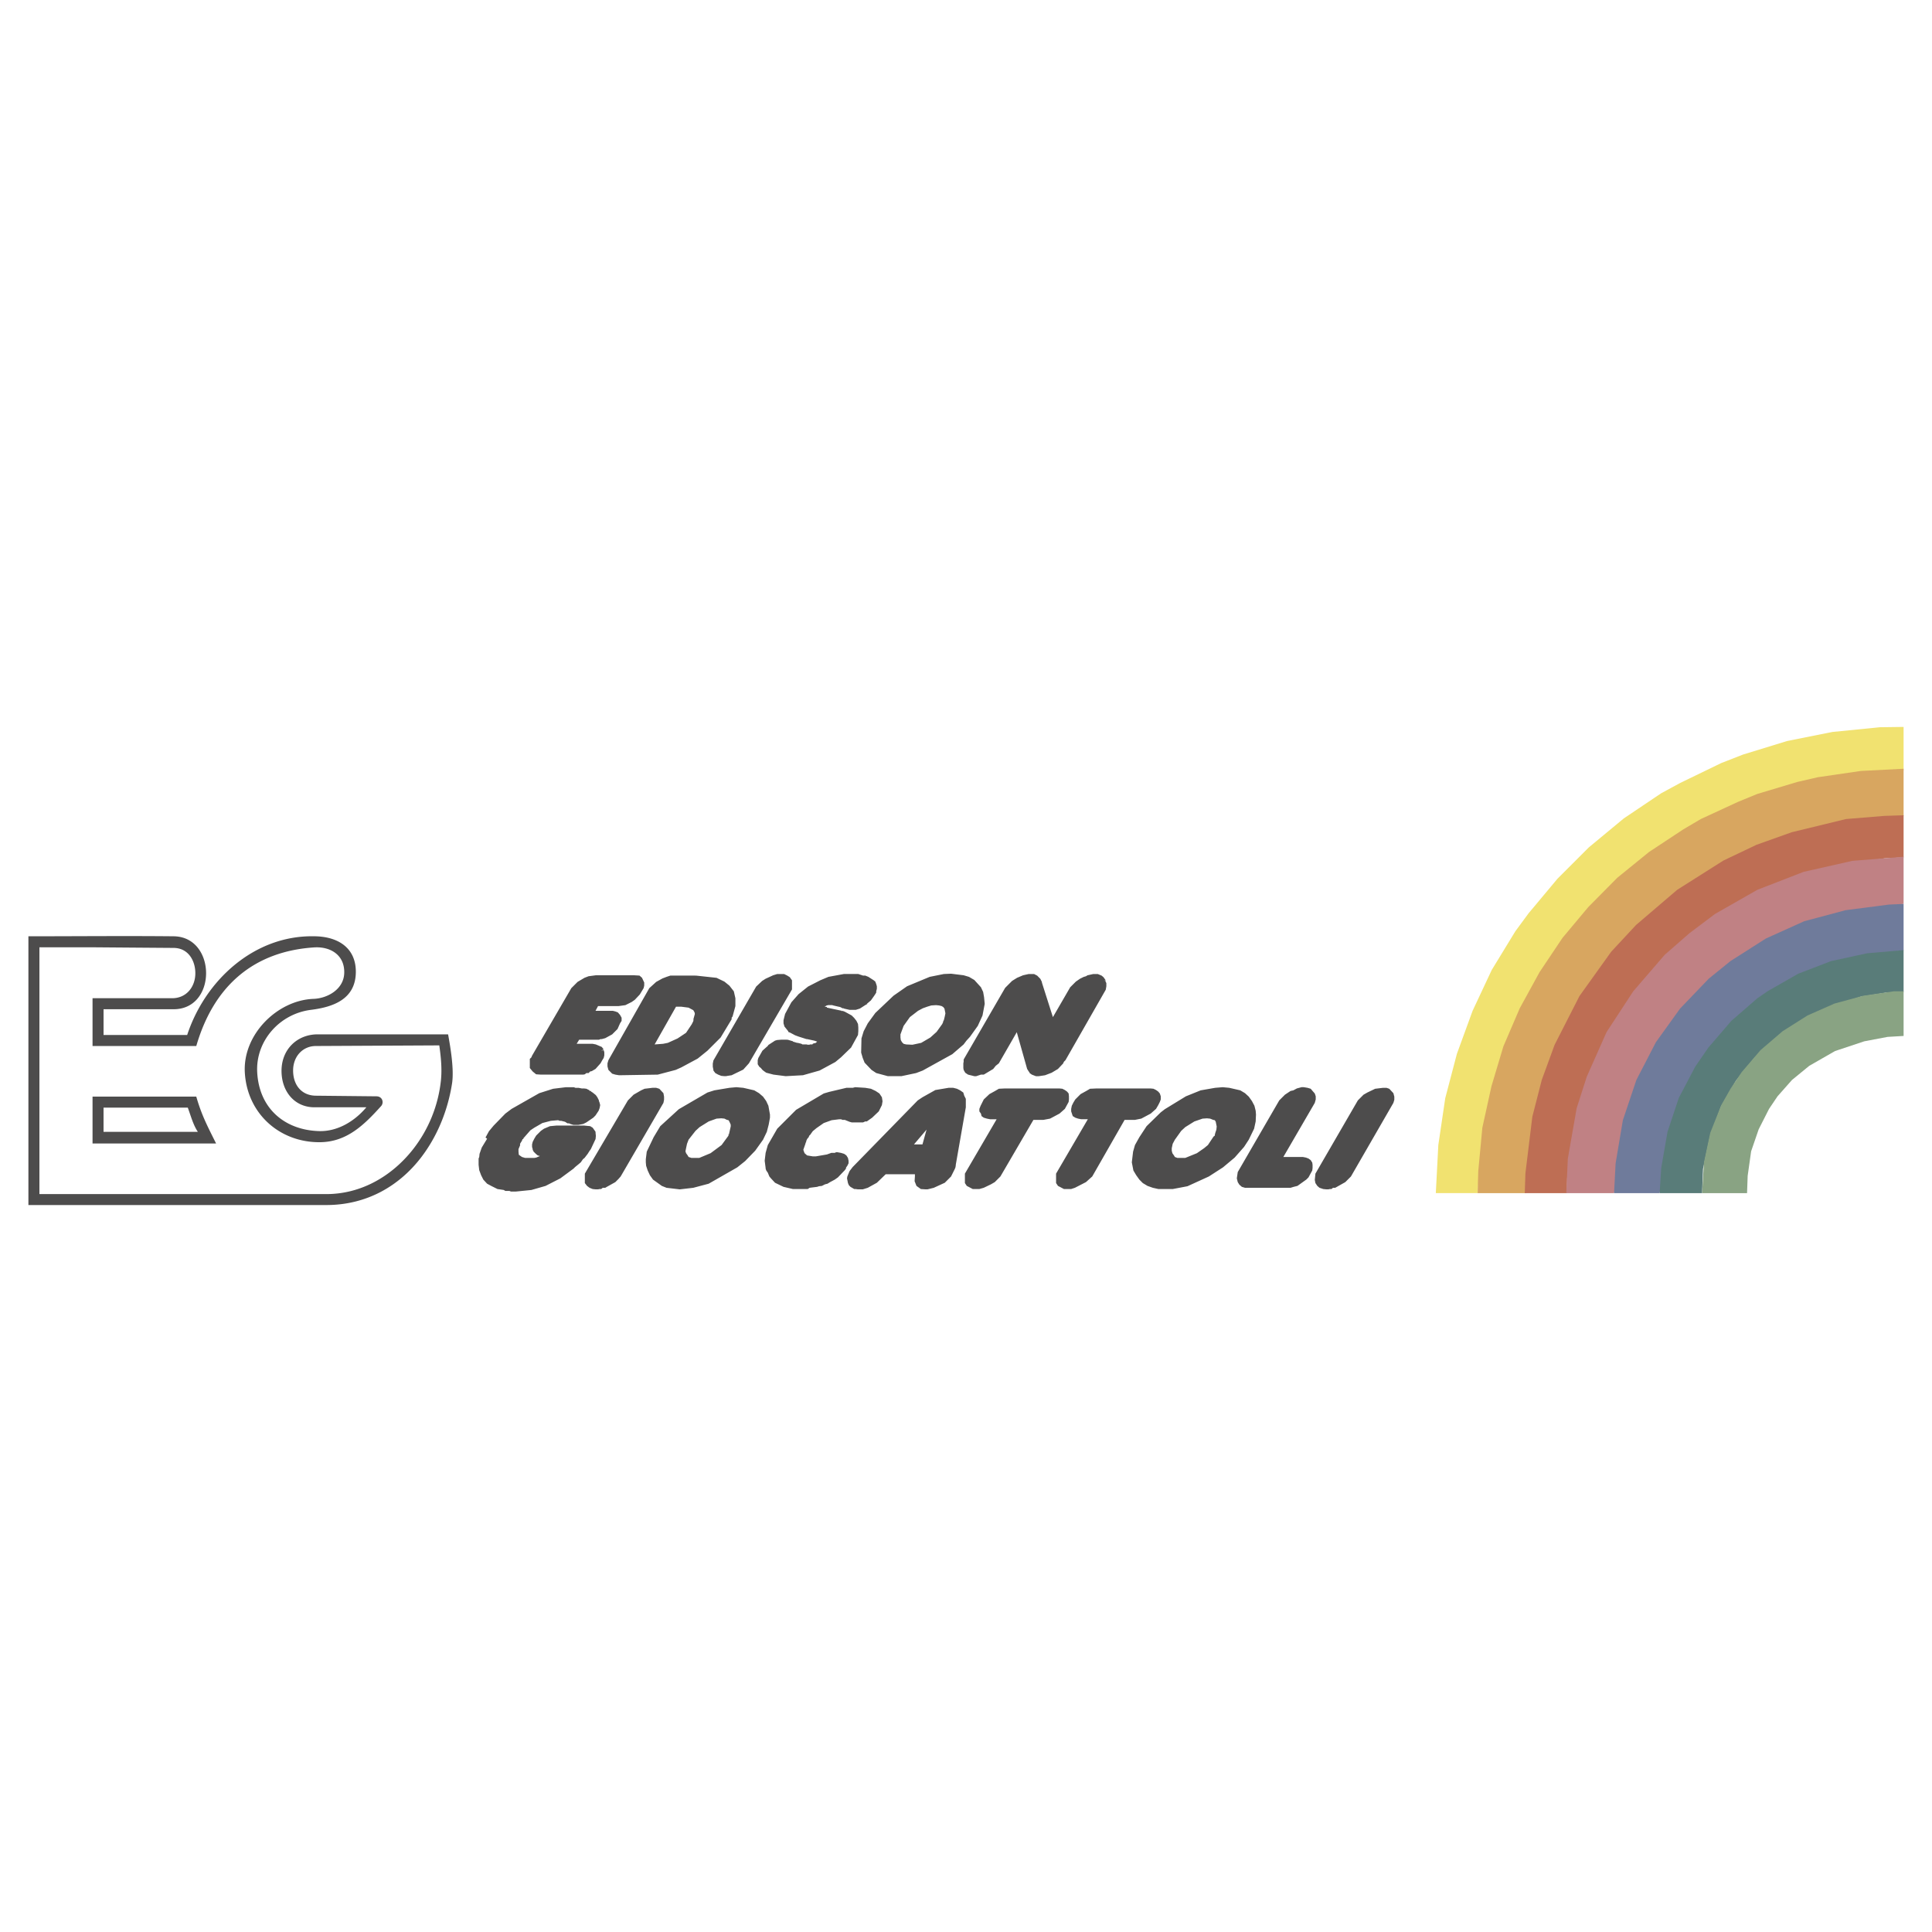 <svg xmlns="http://www.w3.org/2000/svg" width="2500" height="2500" viewBox="0 0 192.756 192.756"><g fill-rule="evenodd" clip-rule="evenodd"><path fill="#fff" d="M0 0h192.756v192.756H0V0z"/><path d="M9.233 94.512c2.697.021 5.395.043 8.092.062 1.522.011 2.204 1.369 2.162 2.634-.042 1.264-.885 2.385-2.319 2.385H9.233v4.766h10.351c1.78-6.133 5.851-9.443 11.74-9.835 1.676-.112 3.086.788 3.02 2.576-.06 1.613-1.677 2.506-3.062 2.557-3.607.131-7.067 3.547-6.856 7.34.229 4.119 3.489 7 7.502 6.961 2.663-.025 4.383-1.703 6.097-3.605.296-.33.148-.967-.47-.973l-6.053-.062c-1.401-.016-2.258-1.049-2.258-2.514 0-1.432.984-2.436 2.258-2.443l12.326-.062c.163 1.145.281 2.316.166 3.469a13.445 13.445 0 0 1-2.795 6.91c-2.076 2.635-5.125 4.457-8.646 4.457H3.933V94.512h5.3zm8.092 6.179h-6.994v2.57h8.343c1.811-5.502 6.721-9.952 12.632-9.848 2.444 0 4.253 1.189 4.194 3.65-.062 2.645-2.28 3.414-4.469 3.689-3.16.396-5.525 3.123-5.371 6.203.186 3.721 2.849 5.82 6.21 5.895 1.848.041 3.536-1.012 4.681-2.375h-5.175c-1.995 0-3.289-1.582-3.289-3.635 0-2.168 1.582-3.643 3.603-3.643h13.016c.252 1.389.607 3.52.394 4.898-.419 2.707-1.485 5.303-3.102 7.402-2.172 2.82-5.396 4.73-9.445 4.73H2.834V93.414c4.83 0 9.661-.049 14.49 0 2.222.023 3.279 1.969 3.236 3.781-.041 1.813-1.139 3.496-3.235 3.496zm2.258 8.719H9.233v4.674h12.326c-.885-1.772-1.457-2.859-1.976-4.674zm-.847 1.098H10.33v2.416h9.409c-.467-.703-.685-1.551-1.003-2.416zM103.168 97.178h-.533l-.564.125-.596.252-.502.312-.689.691-4.015 6.932-.125.219v.219l-.031.158v.471l.031.188.157.281.282.189.627.156h.188l.471-.156h.283l.941-.564.25-.314.314-.25 1.787-3.105 1.035 3.67.062.094.094.156.062.062.031.096.221.156.408.156h.281l.627-.094.66-.252.627-.375.533-.564v-.062l.062-.064v-.031l.156-.156 4.016-7.025.062-.346v-.312l-.127-.283-.156.062.221-.062-.221-.312-.188-.158-.377-.156h-.471l-.564.125-.156.096-.219.062-.377.188-.408.283-.564.564-1.725 2.979-1.098-3.449v-.062l-.158-.314-.312-.314-.313-.162zm-4.986 2.32l-.094-.533-.221-.469-.658-.723-.533-.312-.533-.158-1.254-.156-.722.031-1.411.283-2.258.939-1.349.941-1.819 1.725-.753 1.035-.408.785-.22.721-.031 1.412.156.533.188.471.69.721.471.314 1.16.312h1.349l1.474-.312.659-.252 2.948-1.631 1.129-.973.283-.377.345-.375.785-1.098.471-1.035.219-1.16-.063-.659zm37.855 9.723l-.564.566-4.234 7.307-.062.627.062.314.189.283.219.188.377.125.314.031h.188l.156-.031h.156l.158-.125h.219l1.004-.564.564-.564 4.234-7.34.094-.312v-.314l-.094-.346-.408-.439-.281-.094h-.346l-.783.094-.785.377-.377.217zm-4.766.47v-.312l-.096-.283-.156.062.156-.062-.219-.25-.188-.221-.314-.094-.377-.062h-.219l-.471.125-.346.189-.281.062-.564.375-.564.566-4.141 7.15-.094.627.094.377.156.25.252.221.312.094h4.549l.312-.094.377-.094.879-.629.219-.219.377-.689.031-.252v-.312l-.031-.221-.156-.25-.221-.158-.25-.094-.314-.062h-1.943l3.135-5.395.096-.345zm-6.367.159l-.314-.439-.377-.346-.469-.281-1.098-.252-.66-.062-.752.062-1.443.252-1.475.596-2.102 1.285-.406.314-1.412 1.379-.721 1.098-.439.785-.188.658-.127 1.066.158.816.281.471.314.438.344.346.471.283.533.188.564.125H117l1.475-.281 2.133-.973 1.41-.91 1.162-.973.939-1.066.471-.721.533-1.098.156-.723.031-.689-.031-.377-.125-.5-.25-.471zm-9.818-1.225l-.312-.031h-5.332l-.689.031-.377.221-.564.312-.533.533-.189.314-.156.314-.062.312v.252l.156.469.252.158.281.094.314.062h.658l-3.168 5.426v.941l.189.283.596.312h.721l.377-.125 1.098-.564.627-.564 3.23-5.646h1.035l.627-.125.941-.502.533-.471.219-.375.158-.314.094-.252v-.312l-.094-.283-.158-.188-.219-.156-.253-.126zm1.82 5.928l.094-.438.219-.408.629-.879.406-.375.91-.566.816-.281.438-.031.314.031.314.125.156.031.094.158.094.471-.031.312-.125.377v.062l-.031.031v.125l-.125.094-.564.848-.377.312-.723.502-1.16.471h-.783l-.252-.094-.094-.156-.156-.221-.062-.25v-.251h-.001zm-10.445-5.645l-.219-.156-.25-.127-.314-.031h-5.395l-.627.031-.377.221-.564.312-.564.533-.314.629-.125.312v.252l.156.219.062.25.221.158.312.094.314.062h.658l-3.167 5.426v.941l.188.283.596.312h.658l.439-.125.721-.346.377-.219.564-.564 3.293-5.646h1.004l.658-.125.941-.502.533-.471.377-.689.031-.252v-.312l-.031-.283-.156-.187zm-53.444-3.418l-.157.156v.91l.282.344.345.283.47.031h4.234l.157-.031.157-.125h.219l.157-.158.157-.031.376-.219.502-.564.157-.283-.188-.094.188.094.157-.25.062-.252v-.312l-.062-.221-.251.062.251-.125-.188-.25-.596-.252-.313-.062h-1.6l.251-.408h1.976l.157-.062h.125l.345-.094.69-.377.533-.533.251-.564.157-.25v-.314l-.157-.281-.22-.252-.251-.094-.25-.062h-1.725l.251-.471h2.038l.69-.094.627-.314.313-.219.501-.533.377-.627.062-.252v-.312l-.22-.471-.25-.221-.533-.031h-3.827l-.722.096-.407.156-.69.408-.625.625-3.92 6.742-.063.158zm13.486-8.029l-.407.156-.627.346-.69.627-4.077 7.182-.094.314v.312l.094.346.376.377.313.094.377.062 3.857-.062 1.788-.471.564-.252 1.631-.877.972-.785 1.317-1.316 1.098-1.82v-.156l.094-.125.282-1.035v-.783l-.157-.691-.439-.564-.501-.406-.784-.377-2.039-.221H66.88l-.377.125zm-1.191 6.742l2.133-3.764h.533l.721.094.47.252.126.219.031.156-.157.566.063.062h-.063v.094l-.156.312-.565.848-.847.564-.972.439-.471.094-.846.064zm12.231-7.025l-.407.125-.753.346-.345.219-.596.564-4.266 7.371-.062.314v.312l.062.314v.062l.188.252.282.156.314.125.313.031h.157l.157-.031.408-.062 1.161-.564.564-.627 4.297-7.371v-.91l-.22-.312-.251-.158-.313-.156h-.69zm.628 4.611v.312l.094.314.376.471v.062l.22.094.47.25.345.127.784.25h.063l.722.156.282.096-.062.062-.094.062v.031h-.125l-.157.062-.031.062h-.219l-.095.031h-.156l-.126-.031h-.407l-.094-.062-.376-.094h-.065l-.408-.125v-.031l-.533-.158-.032.031v-.031h-.627l-.377.031-.219.062-.722.471h.062l-.596.533-.408.723-.063.219v.408l.157.25.157.127.157.188.157.125.22.156.721.189 1.223.156 1.725-.094 1.663-.471 1.568-.848.564-.469 1.004-.973.69-1.256.031-.375v-.377l-.031-.346-.157-.312-.22-.283-.251-.25-.69-.377-.251-.094-.062.062v-.062l-1.474-.314v-.062l-.188-.031v-.062h.094l.063-.062h.033l.125-.031h.408l.094.031.533.125.157.031.251.127h.125v.029l.565.127h.627l.407-.127.533-.344.22-.125h-.063l.408-.346.313-.439.125-.188.094-.156v-.127l-.157-.031.157.031.062-.25V98.4l-.062-.219-.094-.25-.157-.127-.533-.344-.314-.127h-.219l-.471-.156h-1.443l-1.537.283-.815.344-1.223.627-.941.754-.72.815-.627 1.16-.157.629zm4.015-1.35v.031-.031zm11.51-.125l.251.062.157.094.125.156.094.471-.063.314-.094.377-.062.094v.062l-.094.219-.564.785-.627.564-.91.533-.878.188-.627-.031-.251-.062-.157-.156-.125-.221-.032-.25v-.314l.314-.846.627-.879.815-.627.47-.25.439-.158.408-.125.47-.031.314.031zm1.412 8.217h-.471l-1.317.221-1.286.721-.471.314-6.492 6.648-.313.408-.22.533-.031.188.094.471.094.219.157.158.376.219h.157l.219.031h.47l.502-.156.91-.502.878-.848h2.917v.221l-.031.471.188.471.439.312.502.031h.156l.627-.156 1.098-.502.627-.627.376-.754.062-.156.032-.188v-.062l1.003-5.74v-.848l-.157-.312-.094-.314-.314-.219-.313-.158-.374-.095zm-7.057 1.35l-.063-.408-.25-.377-.376-.25-.47-.221-.565-.094-1.004-.062-.25.062h-.627l-1.725.408-.533.156-2.76 1.631-1.882 1.883-.94 1.631-.22.783-.094.785.094.721v.062l.063.189.154.22.157.377.157.188.408.439.847.408.941.219h1.474l.188-.125.752-.094.188-.062.282-.031.314-.158.25-.062.251-.156.471-.252.313-.219.69-.721.157-.221h-.062l.157-.219.125-.252v-.25l-.062-.283-.157-.25-.219-.156-.314-.096-.345-.062h-.157l-.125.062h-.345l-.439.158-1.098.188h-.314l-.564-.094-.25-.221-.063-.156-.062-.188.22-.627v-.064l.062-.062v-.094l.094-.219.157-.189.062-.156.032-.062v.062l.313-.439.376-.312.722-.502.439-.158.345-.125.753-.094h.188l.157.062h.219l.471.189.219.062h1.129l.219-.096h.157l.533-.375.659-.627.313-.627.063-.377zm3.136 4.297l1.255-1.475-.408 1.475h-.847zm-15.462-5.114l-.471-.281-1.098-.252-.69-.062-.69.062-1.505.252-.69.219-2.854 1.662-1.851 1.693-.659 1.098-.69 1.443-.094.754v.312l.031.346.156.471.22.471.313.438.879.629.47.188 1.317.156 1.349-.156 1.537-.408 2.854-1.631.784-.627 1.003-1.035.784-1.098.376-.783.188-.723.126-.689v-.314l-.157-.877-.219-.471-.314-.439-.405-.348zm-2.823 3.327l-.156.689v.062l-.063.031v.125l-.689.941-1.098.814-1.129.471h-.784l-.282-.094-.094-.156-.157-.221-.062-.188.062-.314.094-.438.157-.408.69-.879.408-.375.91-.566.784-.281.471-.031.313.031.251.125.156.031.094.158.125.281v.192h-.001zm-9.692-3.17l-.564.566-4.297 7.307v.941l.22.283.251.188.313.125.313.031h.22l.157-.031h.157l.157-.125h.251l.157-.094.847-.471.313-.314.22-.25 4.266-7.34.063-.312v-.314l-.063-.346-.408-.439-.313-.094h-.376l-.784.094-.345.158-.755.437zm-4.39-.438l-.313-.158-.251-.031h-.219l-.313-.062h-.314l-.157-.062h-.784l-1.286.156-1.38.439-2.76 1.568-.627.471-1.161 1.191-.47.564-.345.627.157.127-.533.877-.22.629-.031.312-.063.156v.629l.063.533.188.502.22.438.377.408.47.252.565.281.627.094.157.094h.408l.157.064h.47l1.568-.158 1.412-.406 1.474-.754 1.317-.973.156-.156.346-.283.219-.188.22-.312.157-.127.313-.406.157-.252.157-.219.471-1.004.031-.314-.031-.312v-.094l-.062-.096-.22-.312-.251-.158-.627-.062H55.53l-.659.062-.596.252-.314.219-.47.471-.188.314-.157.312-.062.252v.25l.062.221v.062l.094.188.22.221.188.156.219.062-.376.156-.188.031h-.913l-.314-.094-.313-.219-.032-.314v-.25l.157-.377v-.156l.094-.158.063-.094.031-.062.063-.156h.062l.032-.094.69-.785.376-.25.815-.471.847-.221.721-.062.157.062h.156l.377.096.25.156h.157l.126.062.313.094h.47l.501-.094.314-.156.689-.471.22-.221.313-.471.094-.25.063-.312-.063-.252-.063-.156v-.062l-.157-.314-.157-.219-.313-.252-.157-.094v-.062h-.152v-.063z" fill="#4d4c4c"/><path fill="#f1e270" d="M189.922 72.526v4.328l-1.914.063-5.865.784-3.858.941-5.551 2.038-5.269 2.76-3.293 2.259-3.106 2.54-2.822 2.886-2.541 3.136-2.32 3.45-1.977 3.764-1.568 4.015-1.254 4.235-.785 4.515-.375 4.799h-4.172l.25-4.799.691-4.674 1.161-4.421 1.568-4.297 1.912-4.078 2.354-3.857 1.316-1.788 2.885-3.451 3.136-3.136 3.483-2.885 3.732-2.509 1.912-1.036 4.078-1.976 2.165-.846 4.39-1.349 4.549-.91 4.734-.47 2.354-.031z"/><path fill="#d8a660" d="M189.922 76.697v4.705l-5.488.408-3.545.752-5.114 1.725-1.693.721-4.705 2.604-4.266 3.293-3.761 3.826-3.264 4.392-1.756 3.199-1.537 3.449-1.6 5.426-.845 5.803-.063 2.039h-4.861l.062-2.195.407-4.328.91-4.141 1.191-3.982 1.631-3.795 1.977-3.608 2.289-3.419 2.572-3.073 2.887-2.917 3.166-2.573 3.42-2.258 1.755-1.035 3.733-1.724 1.914-.784 3.982-1.193 2.039-.47 4.297-.627 4.266-.22z"/><path fill="#be6e54" d="M177.689 88.051l-4.484 2.196-4.016 2.822-3.574 3.23-2.98 3.701-2.447 4.047-1.881 4.328-1.254 4.484-.692 4.612-.031 1.568h-4.203l.064-1.977.69-5.644.941-3.67 1.285-3.514 2.479-4.861 3.166-4.422 2.478-2.666 4.11-3.513 4.609-2.917 3.293-1.568 3.514-1.254 5.426-1.318 3.826-.313 1.914-.063v4.203l-1.883.094-5.363.847-4.987 1.568z"/><path fill="#c08184" d="M184.809 85.887l5.113-.408v4.705l-4.893.565-4.392 1.16-2.633 1.16-2.51 1.349-3.23 2.414-2.887 2.824-.815.971-2.257 3.295-2.416 4.766-1.41 3.765-1.444 6.586h-4.767l.156-3.451.879-5.018 1.004-3.136 1.976-4.454 2.666-4.078 3.135-3.637 2.478-2.164 2.542-1.914 4.234-2.415 4.609-1.787 4.862-1.098z"/><path fill="#6f7b9b" d="M189.922 90.184v4.642l-4.328.533-3.199.877-2.981 1.319-2.853 1.787-2.573 2.133-2.351 2.509-2.604 3.983-.595 1.097-1.756 4.643-1.1 5.332h-4.547l.156-2.98.723-4.297 1.348-4.014 1.945-3.764 2.414-3.357 2.856-2.979 2.164-1.756 3.543-2.258 3.826-1.725 4.109-1.098 4.36-.564 1.443-.063z"/><path fill="#597c79" d="M189.922 94.794v4.171l-1.727.064-2.539.407-3.513 1.162-2.508 1.285-2.416 1.631-2.133 1.976-1.881 2.321-1.506 2.603-1.097 2.979-.692 3.23-.094 2.416h-4.234l.158-2.51.627-3.605 1.129-3.389 1.631-3.105 1.316-1.912 2.291-2.666 2.604-2.258 1.004-.692 3.072-1.756 3.262-1.254 3.607-.784 3.639-.314z"/><path fill="#89a383" d="M180.324 101.318l2.697-1.191 2.885-.785 3.043-.44h.973v4.455l-1.6.094-2.322.44-2.916.97-2.572 1.475-1.725 1.412-1.443 1.631-.846 1.254-1.035 2.039-.754 2.195-.344 2.447-.062 1.725h-4.487l.19-3.074.627-2.947 1.097-2.76.942-1.664 1.098-1.631 1.88-2.195 2.196-1.881 2.478-1.569z"/></g></svg>